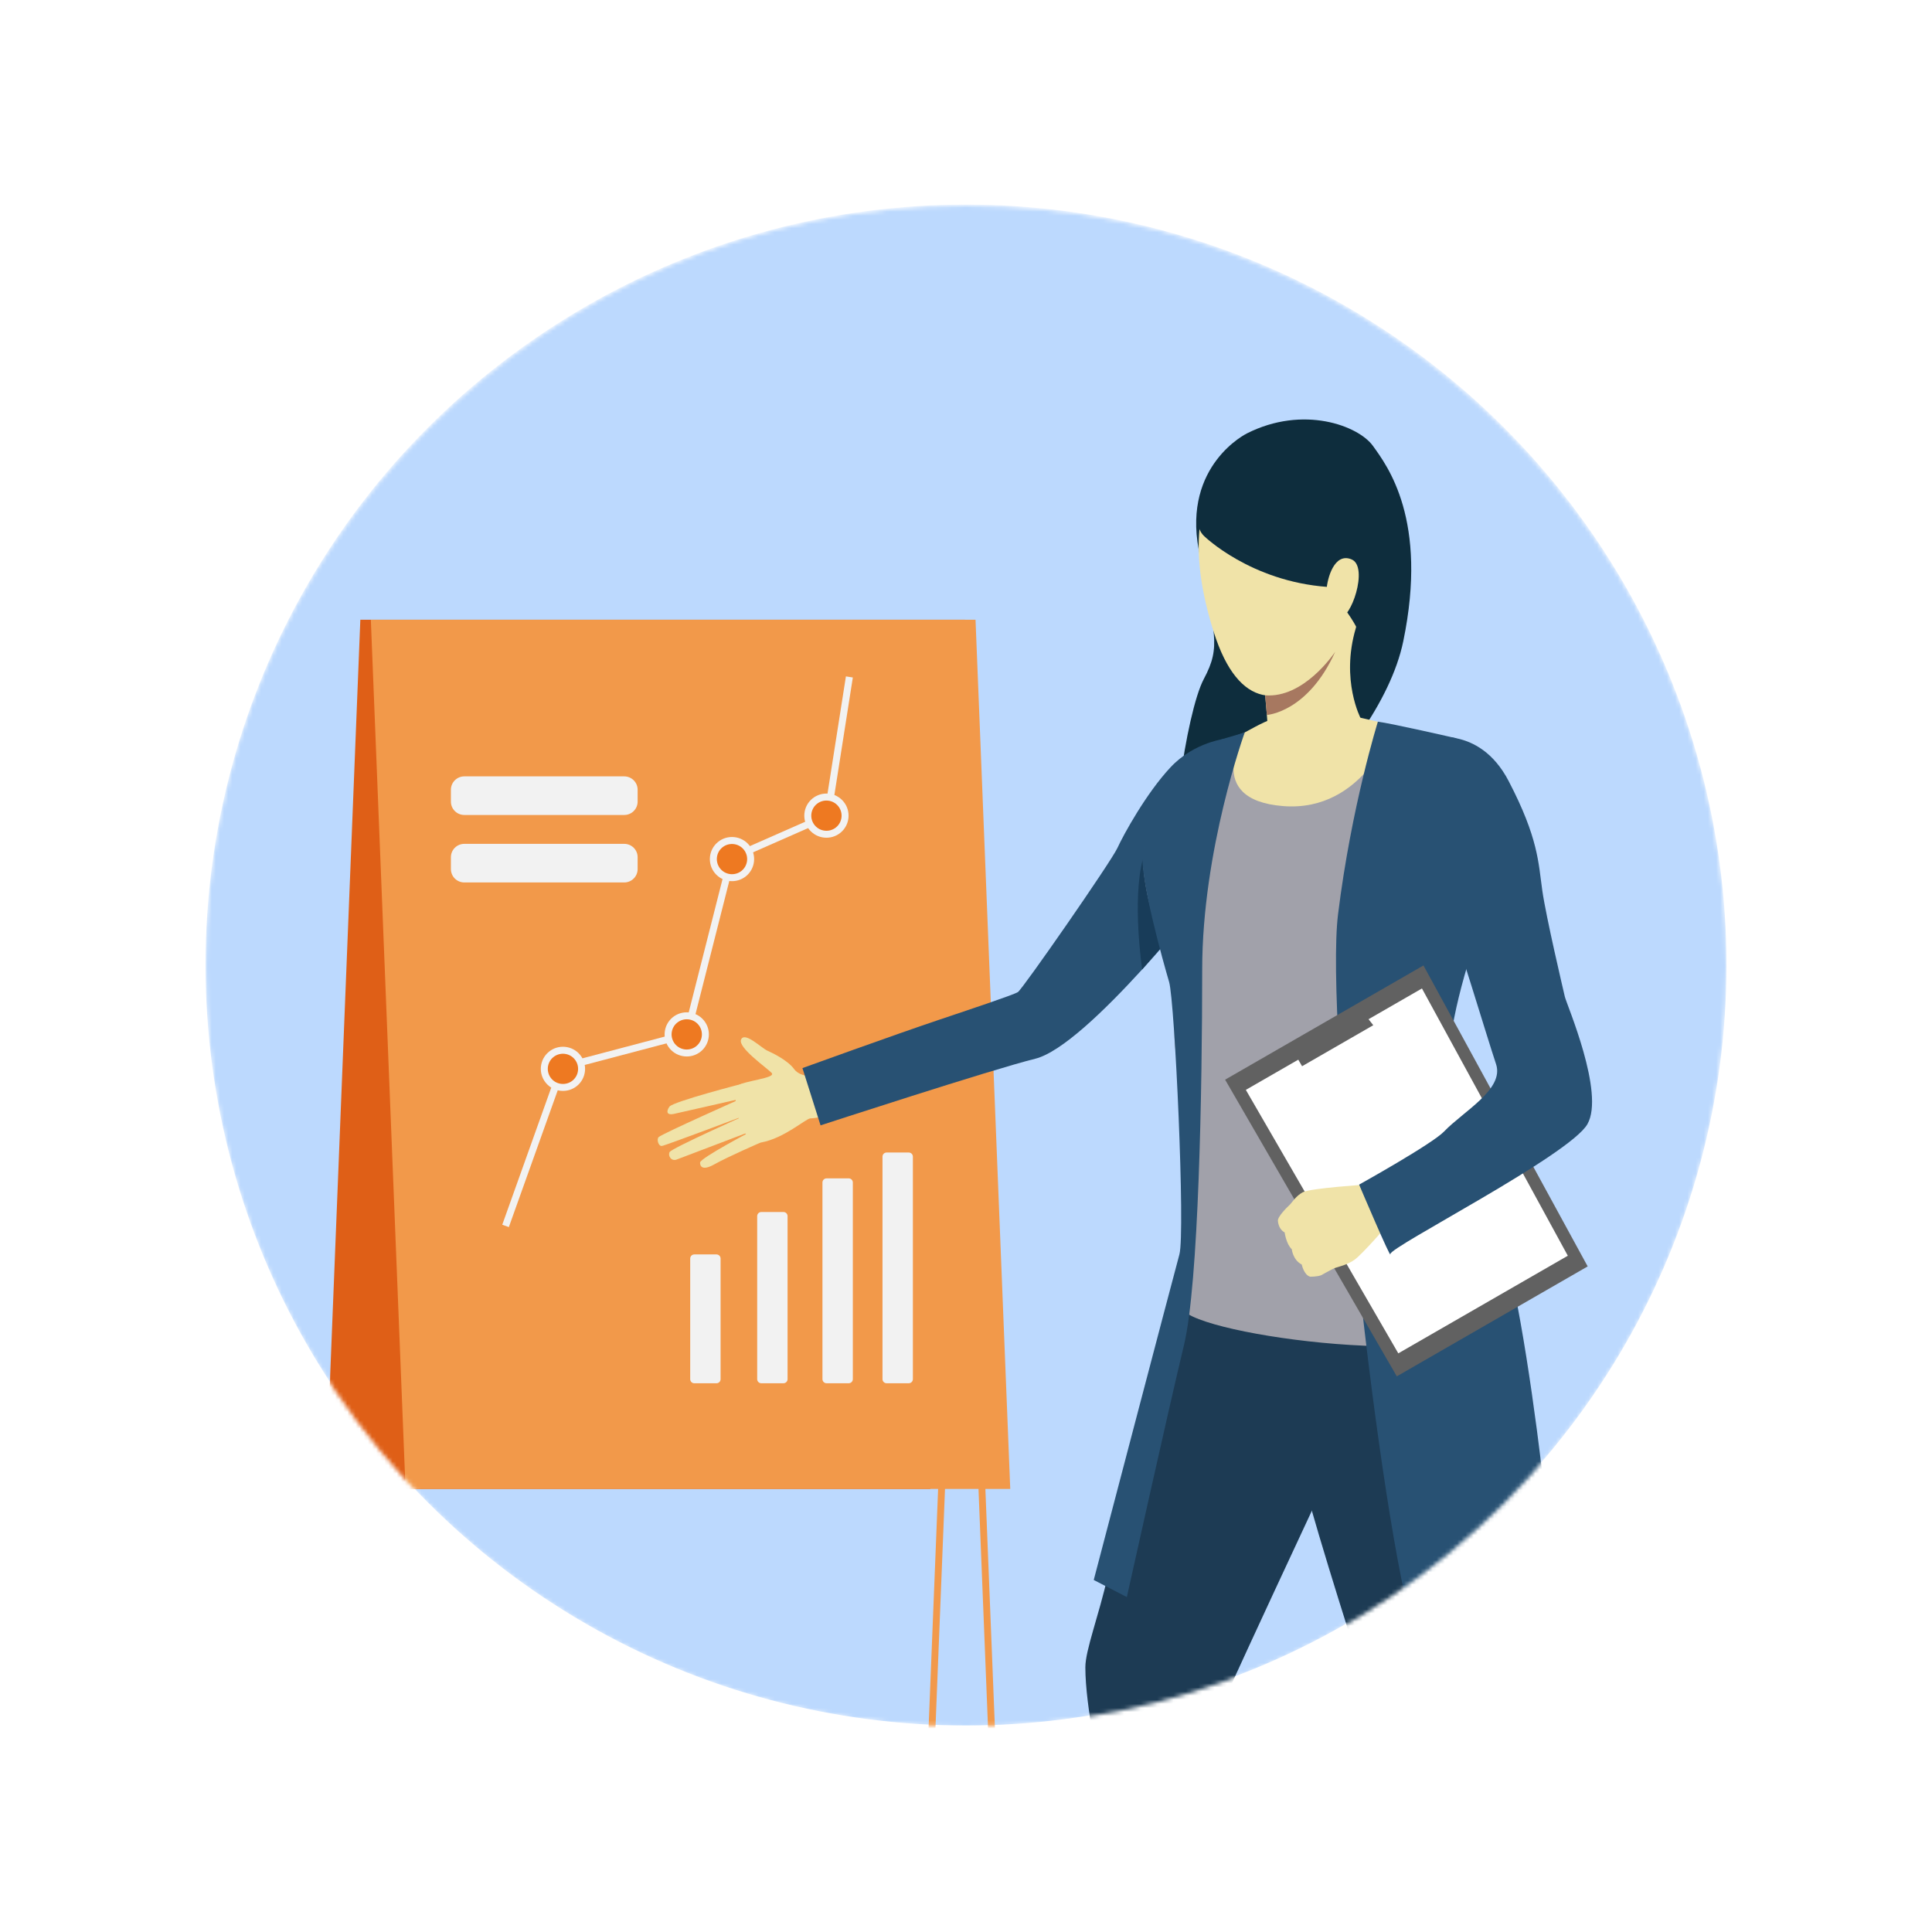 <svg width="470" height="470" viewBox="0 0 470 470" fill="none" xmlns="http://www.w3.org/2000/svg">
<g filter="url(#filter0_d_11148_2109)">
<mask id="mask0_11148_2109" style="mask-type:alpha" maskUnits="userSpaceOnUse" x="50" y="50" width="370" height="370">
<circle cx="185" cy="185" r="185" transform="matrix(-1 0 0 1 420 50)" fill="#D9D9D9"/>
</mask>
<g mask="url(#mask0_11148_2109)">
<circle cx="185" cy="185" r="185" transform="matrix(-1 0 0 1 420 49.768)" fill="#BCD9FE"/>
<path d="M95.343 430.66L86.933 220.076H232.365L240.775 430.727L242.446 430.66L233.975 218.409H85.195L93.672 430.727L95.343 430.66Z" fill="#F2994A"/>
<path d="M88.464 220.076H233.896L225.485 430.66L227.157 430.727L235.634 218.409H86.854L78.382 430.66L80.053 430.727L88.464 220.076Z" fill="#F2994A"/>
<path d="M226.321 362.216H79.218L87.659 150.768H234.762L226.321 362.216Z" fill="#DF5F17"/>
<path d="M98.655 362.216H245.764L237.317 150.768H90.214L98.655 362.216Z" fill="#F2994A"/>
<path d="M221.077 280.374H215.685C215.133 280.374 214.685 280.822 214.685 281.374V335.505C214.685 336.057 215.133 336.505 215.685 336.505H221.077C221.629 336.505 222.077 336.057 222.077 335.505V281.374C222.077 280.822 221.629 280.374 221.077 280.374Z" fill="#F2F2F2"/>
<path d="M206.469 286.665H201.078C200.525 286.665 200.078 287.113 200.078 287.665V335.505C200.078 336.057 200.525 336.505 201.078 336.505H206.469C207.022 336.505 207.469 336.057 207.469 335.505V287.665C207.469 287.113 207.022 286.665 206.469 286.665Z" fill="#F2F2F2"/>
<path d="M190.594 294.848H185.202C184.65 294.848 184.202 295.296 184.202 295.848V335.505C184.202 336.057 184.65 336.505 185.202 336.505H190.594C191.146 336.505 191.594 336.057 191.594 335.505V295.848C191.594 295.296 191.146 294.848 190.594 294.848Z" fill="#F2F2F2"/>
<path d="M174.298 305.166H168.907C168.354 305.166 167.907 305.614 167.907 306.166V335.511C167.907 336.063 168.354 336.511 168.907 336.511H174.298C174.851 336.511 175.298 336.063 175.298 335.511V306.166C175.298 305.614 174.851 305.166 174.298 305.166Z" fill="#F2F2F2"/>
<path d="M123.788 298.516L122.184 297.945L136.126 258.928L166.364 250.946L177.226 208.121L200.56 197.845L205.787 164.548L207.47 164.809L202.097 199.025L178.678 209.338L167.767 252.333L137.431 260.34L123.788 298.516Z" fill="#F2F2F2"/>
<path d="M170.578 248.774C172.164 250.709 171.877 253.562 169.938 255.144C167.998 256.726 165.138 256.44 163.552 254.505C161.967 252.571 162.253 249.717 164.193 248.135C166.132 246.553 168.992 246.839 170.578 248.774Z" fill="#EE7921"/>
<path d="M170.474 255.801C168.175 257.675 164.772 257.334 162.893 255.041C161.015 252.747 161.356 249.352 163.655 247.478C165.955 245.604 169.358 245.945 171.236 248.239C173.115 250.532 172.773 253.927 170.474 255.801ZM164.729 248.792C163.155 250.076 162.924 252.394 164.21 253.97C165.497 255.54 167.821 255.771 169.401 254.487C170.974 253.203 171.206 250.885 169.925 249.31C168.638 247.74 166.308 247.509 164.735 248.792H164.729Z" fill="#F2F2F2"/>
<path d="M181.586 206.126C183.172 208.06 182.886 210.914 180.946 212.495C179.007 214.077 176.146 213.791 174.561 211.857C172.975 209.922 173.262 207.069 175.201 205.487C177.14 203.905 180.001 204.191 181.586 206.126Z" fill="#EE7921"/>
<path d="M181.482 213.152C179.183 215.026 175.78 214.686 173.901 212.392C172.023 210.098 172.365 206.704 174.664 204.83C176.963 202.956 180.366 203.296 182.245 205.59C184.123 207.884 183.782 211.279 181.482 213.152ZM175.737 206.144C174.164 207.427 173.932 209.745 175.219 211.321C176.506 212.891 178.829 213.122 180.409 211.844C181.982 210.561 182.214 208.237 180.927 206.667C179.64 205.097 177.311 204.866 175.737 206.144Z" fill="#F2F2F2"/>
<path d="M204.561 195.558C206.146 197.492 205.86 200.346 203.92 201.928C201.981 203.509 199.12 203.223 197.535 201.289C195.949 199.354 196.236 196.501 198.175 194.919C200.115 193.337 202.975 193.623 204.561 195.558Z" fill="#EE7921"/>
<path d="M204.457 202.585C202.158 204.459 198.754 204.118 196.876 201.824C194.998 199.531 195.339 196.136 197.638 194.262C199.938 192.388 203.341 192.729 205.219 195.022C207.098 197.316 206.756 200.711 204.457 202.585ZM198.712 195.576C197.138 196.86 196.907 199.184 198.193 200.753C199.48 202.323 201.804 202.554 203.384 201.277C204.957 199.993 205.189 197.669 203.902 196.099C202.615 194.53 200.291 194.298 198.712 195.576Z" fill="#F2F2F2"/>
<path d="M140.462 257.152C142.048 259.087 141.761 261.94 139.822 263.522C137.883 265.104 135.022 264.818 133.437 262.883C131.851 260.948 132.138 258.095 134.077 256.513C136.016 254.931 138.877 255.217 140.462 257.152Z" fill="#EE7921"/>
<path d="M140.358 264.179C138.059 266.053 134.656 265.712 132.778 263.418C130.899 261.125 131.241 257.73 133.54 255.856C135.839 253.982 139.242 254.323 141.121 256.616C142.999 258.91 142.658 262.305 140.358 264.179ZM134.613 257.17C133.04 258.454 132.808 260.778 134.095 262.347C135.382 263.917 137.712 264.148 139.285 262.871C140.859 261.587 141.09 259.263 139.803 257.693C138.517 256.124 136.193 255.892 134.613 257.17Z" fill="#F2F2F2"/>
<path d="M112.95 205.286H151.86C153.66 205.286 155.117 206.74 155.117 208.535V211.425C155.117 213.219 153.66 214.673 151.86 214.673H112.95C111.151 214.673 109.693 213.219 109.693 211.425V208.535C109.693 206.74 111.151 205.286 112.95 205.286Z" fill="#F2F2F2"/>
<path d="M112.95 188.871H151.86C153.66 188.871 155.117 190.326 155.117 192.12V195.01C155.117 196.805 153.66 198.259 151.86 198.259H112.95C111.151 198.259 109.693 196.805 109.693 195.01V192.12C109.693 190.326 111.151 188.871 112.95 188.871Z" fill="#F2F2F2"/>
<path d="M303.312 105.454C303.312 105.454 287.757 113.046 291.607 133.687C295.45 154.329 297.155 157.115 292.855 165.177C288.556 173.247 283.48 207.652 287.353 214.173C291.227 220.694 335.266 185.515 341.377 155.991C347.488 126.475 337.504 113.342 333.98 108.453C330.457 103.564 317.055 98.501 303.319 105.447L303.312 105.454Z" fill="#0E2D3D"/>
<path d="M200.781 261.666C200.781 261.666 195.134 262.744 193.209 260.102C191.573 257.855 187.821 256.124 186.672 255.593C185.127 254.879 181.215 250.931 180.294 252.86C179.374 254.788 186.436 259.684 187.707 260.998C188.985 262.319 180.781 262.903 179.366 264.186C177.95 265.469 179.693 278.959 185.271 277.912C190.85 276.864 196.116 272.066 197.136 272.074C198.155 272.081 201.23 271.466 201.23 271.466L200.781 261.658V261.666Z" fill="#F0E3A8"/>
<path d="M180.614 263.632C180.614 263.632 163.742 267.982 162.859 269.212C161.977 270.442 162.266 271.337 163.864 270.996C165.462 270.654 180.286 267.268 180.286 267.268C180.286 267.268 161.185 275.763 160.241 276.614C159.686 277.107 160.15 278.883 161.018 278.777C161.885 278.671 181.306 271.337 181.306 271.337C181.306 271.337 163.483 279.301 162.913 280.242C162.41 281.07 163.24 282.588 164.602 282.087C165.964 281.586 182.919 275.126 182.919 275.126C182.919 275.126 170.317 281.738 170.302 282.823C170.294 283.484 170.614 285.04 173.818 283.233C177.014 281.427 185.012 277.957 185.012 277.957L180.621 263.64L180.614 263.632Z" fill="#F0E3A8"/>
<path d="M348.211 295.767C348.211 295.767 359.679 310.646 362.792 328.289C365.904 345.94 360.958 405.169 361.087 413.892C361.224 422.614 369.359 444.319 367.731 460.747C366.102 477.175 359.687 558.951 359.687 558.951L342.115 555.474C342.115 555.474 343.135 472.104 342.115 465.211C341.096 458.31 339.056 433.174 338.653 430.335C338.249 427.496 312.839 352.924 312.839 340.2C312.839 327.477 320.564 275.004 348.219 295.767H348.211Z" fill="#1D3B54"/>
<path d="M290.595 301.582C290.595 301.582 271.752 373.323 269.515 383.26C267.278 393.197 264.036 401.396 264.036 405.617C264.036 415.41 267.681 431.132 267.681 431.132L291.607 545.294H314.399C314.399 545.294 301.698 476.811 301.363 463.412C301.021 449.99 290.663 430.927 292.695 425.249C294.727 419.57 325.434 354.048 325.434 354.048C325.434 354.048 348.683 280.751 290.595 301.575V301.582Z" fill="#1D3B54"/>
<path d="M298.38 179.669C298.38 179.669 290.61 180.398 284.743 186.676C278.876 192.947 273.366 202.953 271.829 206.301C270.291 209.648 248.74 240.66 247.621 241.351C246.502 242.049 235.673 245.655 228.489 248.069C217.417 251.789 195.21 259.836 195.21 259.836L199.617 273.767C199.617 273.767 241.366 260.14 251.822 257.566C264.607 254.423 294.043 216.754 294.043 216.754C294.043 216.754 315.982 191.102 298.373 179.669H298.38Z" fill="#285173"/>
<path d="M311.934 174.226C311.934 174.226 301.873 178.963 298.38 179.662C294.887 180.36 281.326 197.927 278.951 204.342C276.577 210.757 278.951 220.375 283.845 231.671C288.738 242.968 284.126 246.733 286.364 258.022C288.601 269.318 287.878 311.565 287.46 317.836C287.041 324.106 352.876 333.618 365.874 322.186C365.874 322.186 357.077 284.106 346.658 273.243C344.406 270.889 344.642 255.228 346.179 251.326C347.716 247.424 365.044 218.28 365.044 218.28C365.044 218.28 366.315 188.726 358.758 182.865C352.191 177.779 334.284 175.965 331.073 174.849C327.861 173.733 318.509 173.247 311.941 174.226H311.934Z" fill="#A1A1AA"/>
<path d="M307.132 162.641C307.132 162.641 307.436 165.405 307.779 169.14C307.916 170.62 308.06 172.252 308.19 173.922C308.593 178.933 308.912 184.3 308.715 187.056C308.715 187.056 319.178 197.509 331.065 174.856C331.065 174.856 326.066 165.511 329.833 152.795C333.6 140.072 307.132 162.641 307.132 162.641Z" fill="#F0E3A8"/>
<path d="M277.863 235.839C277.863 235.839 275.344 219.138 278.023 208.98C278.023 208.98 278.023 217.711 282.825 230.115L277.863 235.839Z" fill="#183C59"/>
<path d="M339.101 176.466C339.101 176.466 331.91 197.661 312.162 196.098C292.413 194.541 302.801 178.204 302.801 178.204C302.801 178.204 307.725 175.388 309.11 175.122C310.495 174.856 330.943 174.598 330.943 174.598L339.109 176.466H339.101Z" fill="#F0E3A8"/>
<path d="M302.802 178.204C302.802 178.204 292.46 206.748 292.46 235.839C292.46 264.93 291.623 312.317 288.015 327.28C284.401 342.243 274.127 388.521 274.127 388.521L266.076 384.361C266.076 384.361 285.451 310.502 286.912 305.173C288.373 299.844 285.801 243.583 284.408 238.868C283.016 234.154 277.11 213.186 278.031 207.371C279.188 200.038 286.067 189.182 297.178 179.852L302.809 178.197L302.802 178.204Z" fill="#285173"/>
<path d="M335.198 175.57C335.198 175.57 328.767 196.105 325.51 222.402C322.253 248.699 335.51 370.779 344.398 398.496L378.842 392.954C378.842 392.954 371.429 306.661 361.361 290.961C351.293 275.255 348.089 261.362 358.956 228.589C369.824 195.809 354.192 179.578 354.192 179.578C354.192 179.578 338.211 175.911 335.19 175.57H335.198Z" fill="#285173"/>
<path d="M298.037 262.653L339.802 334.826L386.238 308.081L346.285 234.868L298.037 262.653Z" fill="#616161"/>
<path d="M303.075 265.135L340.167 329.231L381.406 305.484L345.92 240.463L303.075 265.135Z" fill="white"/>
<path d="M316.758 259.381L314.155 254.879L330.821 245.283L334.078 249.405L316.758 259.381Z" fill="#616161"/>
<path d="M318.744 310.586C318.744 310.586 320.647 310.594 321.476 310.191C321.476 310.191 322.938 309.348 324.011 308.809C324.353 308.642 324.65 308.498 324.855 308.43C325.708 308.134 327.663 307.747 329.513 306.464C331.354 305.188 337.899 297.635 337.899 297.635L334.809 292.951L332.541 288.153C332.541 288.153 318.813 289.041 316.948 290.028C316.766 290.127 316.591 290.225 316.438 290.339C314.947 291.334 314.254 292.693 313.531 293.308C313.265 293.535 310.792 295.949 310.876 296.982C310.997 298.409 311.659 299.35 312.519 299.821C312.519 299.821 312.877 302.607 314.254 303.905C314.254 303.905 314.498 306.486 316.674 307.618C316.674 307.618 317.215 310.206 318.744 310.586Z" fill="#F0E3A8"/>
<path d="M347.046 179.669C347.046 179.669 359.732 176.048 367 189.986C374.268 203.932 374.23 209.876 375.204 216.686C376.124 223.116 380.264 240.667 380.683 242.482C381.101 244.296 390.477 265.909 386.177 273.463C381.855 281.055 337.952 303.404 338.234 305.082C338.516 306.752 330.631 288.183 330.631 288.183C330.631 288.183 348.393 278.306 351.3 275.262C356.026 270.32 365.995 264.998 363.948 258.872C361.544 251.675 354.314 227.39 352.64 223.829C350.958 220.277 336.354 184.201 347.046 179.669Z" fill="#285173"/>
<path d="M305.572 107.747C305.572 107.747 282.992 114.83 295.252 153.699C307.512 192.575 338.348 149.197 335.122 125.511C331.895 101.826 305.572 107.747 305.572 107.747Z" fill="#F0E3A8"/>
<path d="M292.939 130.423C292.939 130.423 304.156 141.408 322.938 142.782C322.938 142.782 330.152 151.224 330.708 154.534C330.708 154.534 347.457 126.05 326.865 108.969C306.272 91.896 285.367 123.385 292.939 130.423Z" fill="#0E2D3D"/>
<path d="M322.709 143.556C322.854 140.725 324.604 134.287 328.82 136.094C333.036 137.893 328.561 151.004 325.768 150.199C325.768 150.199 322.374 150.252 322.717 143.556H322.709Z" fill="#F0E3A8"/>
<path d="M307.778 169.147C307.915 170.628 308.06 172.26 308.189 173.93C308.189 173.93 318.158 173.338 324.817 158.55C324.383 159.195 317.078 169.899 307.778 169.147Z" fill="#A77860"/>
</g>
</g>
<defs>
<filter id="filter0_d_11148_2109" x="0.226" y="0.226" width="469.549" height="469.549" filterUnits="userSpaceOnUse" color-interpolation-filters="sRGB">
<feFlood flood-opacity="0" result="BackgroundImageFix"/>
<feColorMatrix in="SourceAlpha" type="matrix" values="0 0 0 0 0 0 0 0 0 0 0 0 0 0 0 0 0 0 127 0" result="hardAlpha"/>
<feOffset/>
<feGaussianBlur stdDeviation="24.887"/>
<feComposite in2="hardAlpha" operator="out"/>
<feColorMatrix type="matrix" values="0 0 0 0 0.137 0 0 0 0 0.18 0 0 0 0 0.231 0 0 0 0.12 0"/>
<feBlend mode="normal" in2="BackgroundImageFix" result="effect1_dropShadow_11148_2109"/>
<feBlend mode="normal" in="SourceGraphic" in2="effect1_dropShadow_11148_2109" result="shape"/>
</filter>
</defs>
</svg>

